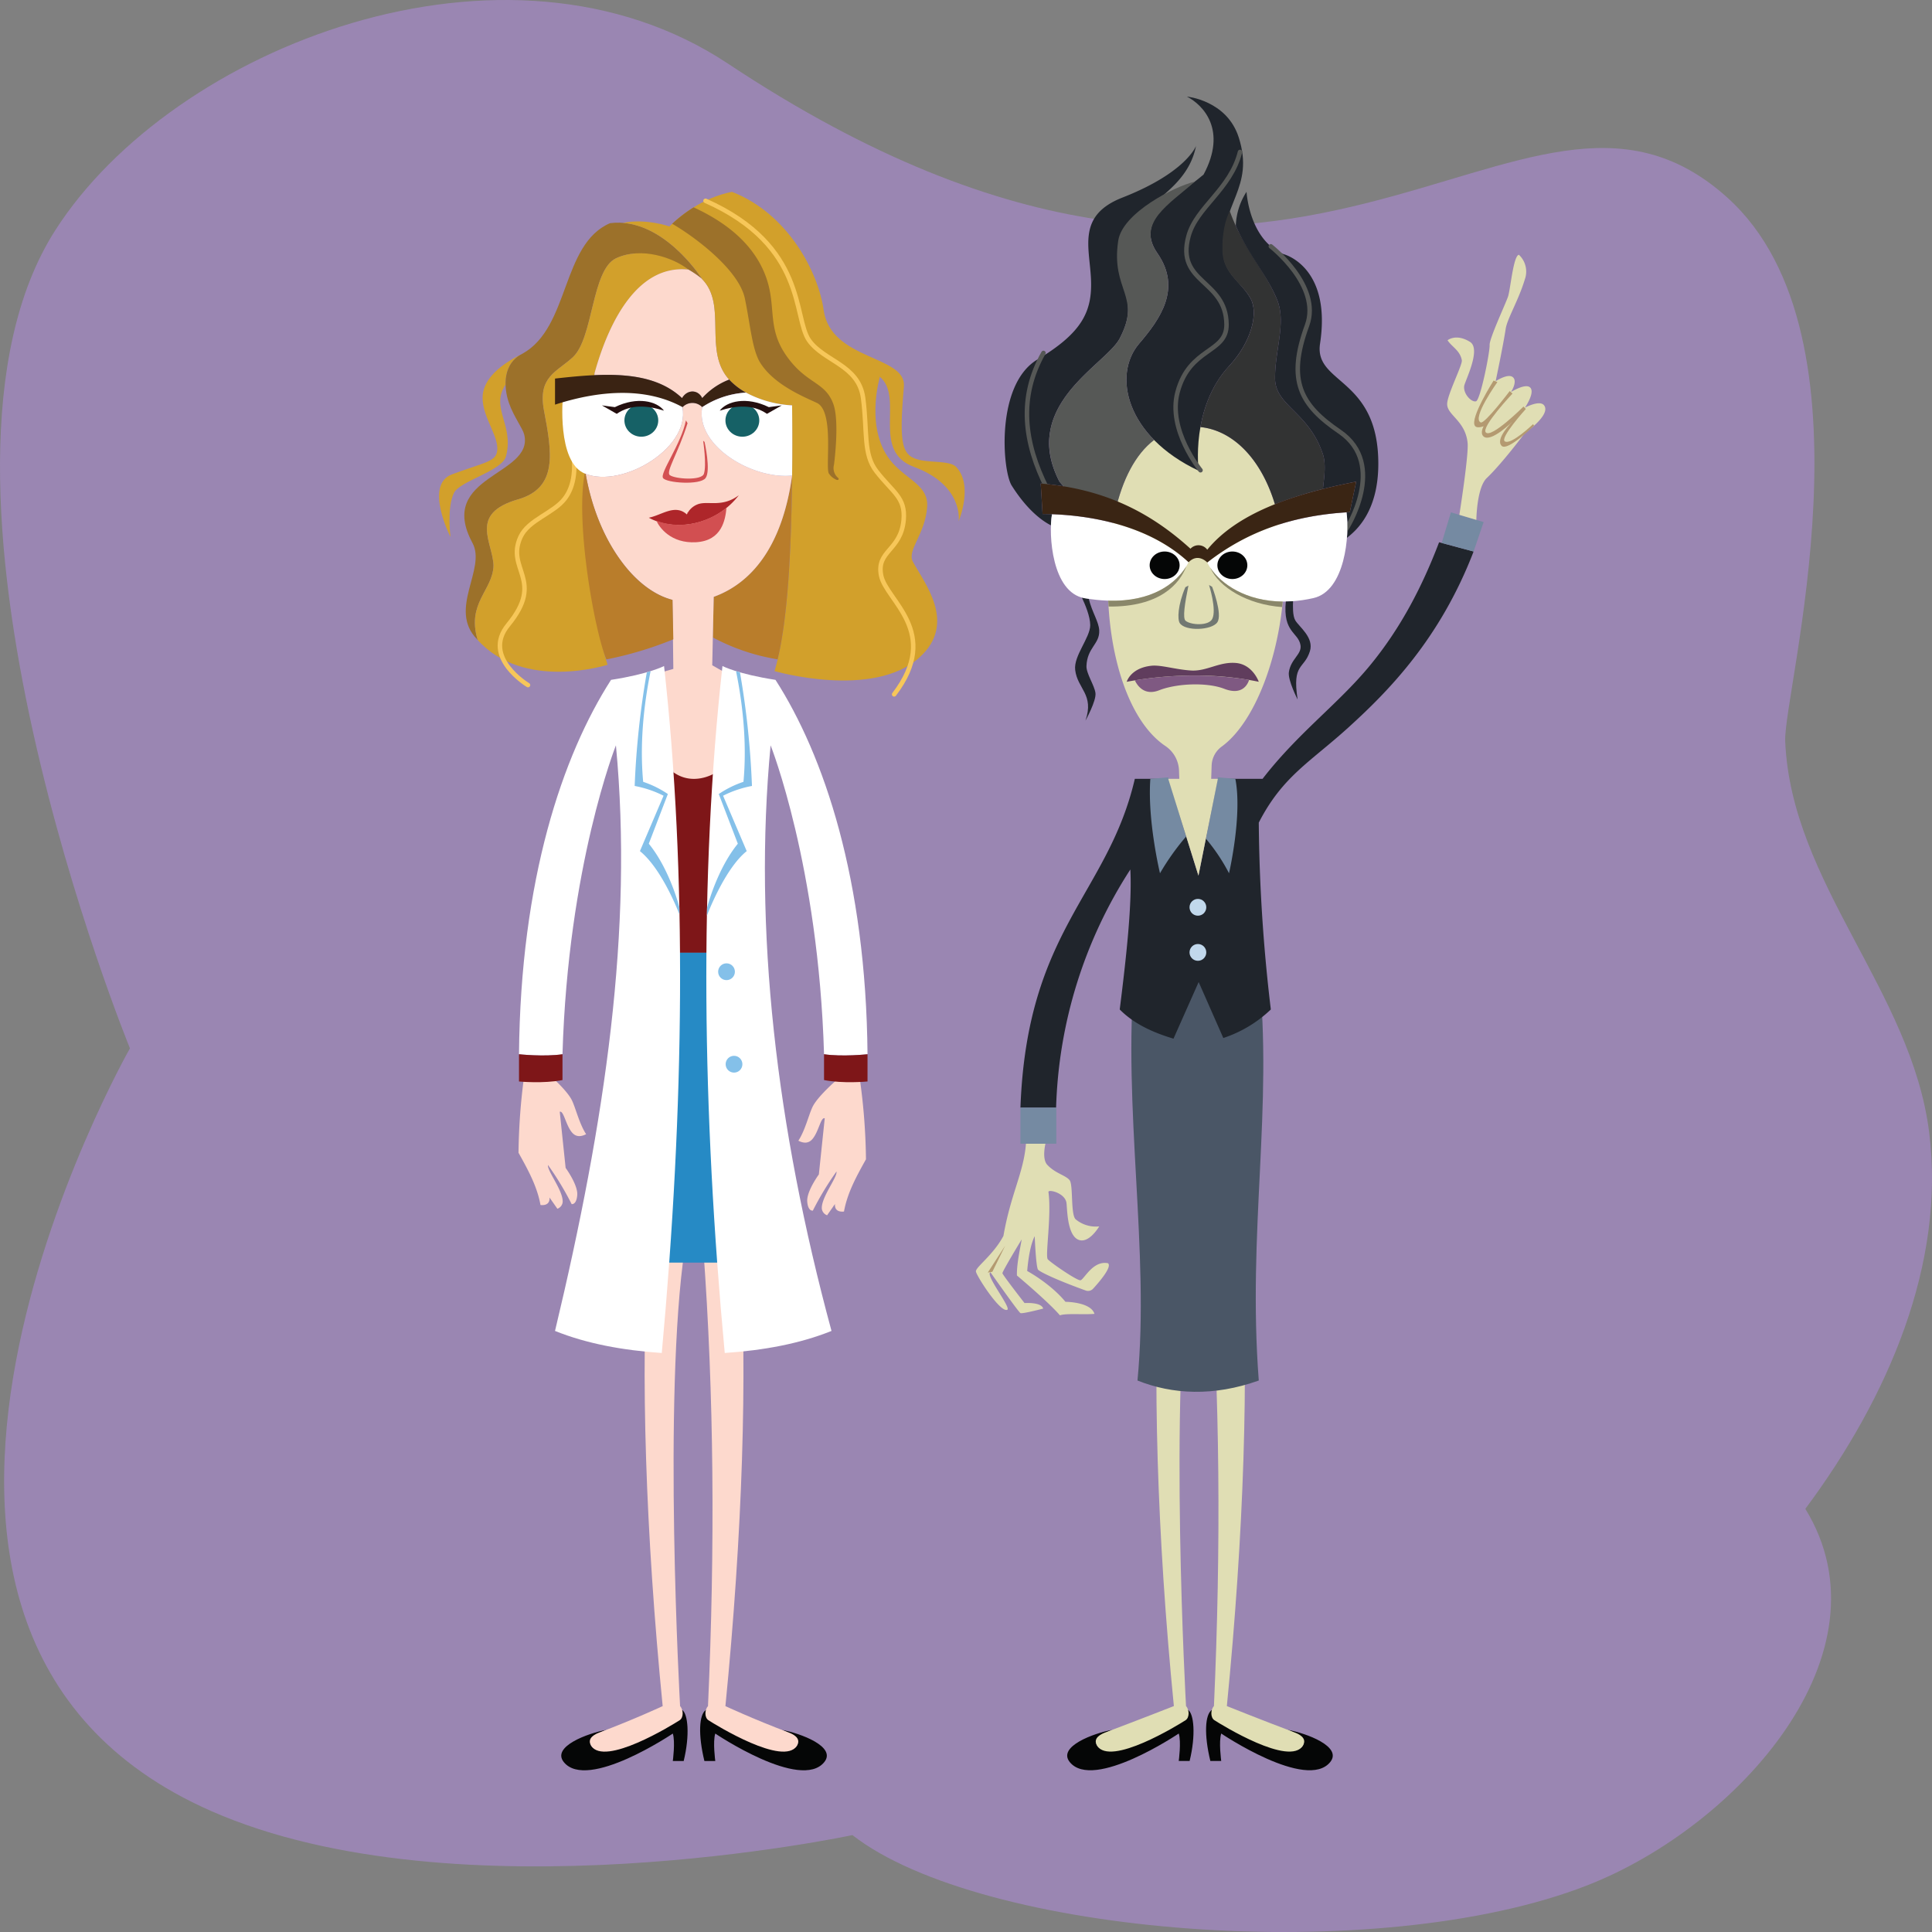 <?xml version="1.0" encoding="UTF-8"?> <svg xmlns="http://www.w3.org/2000/svg" xmlns:xlink="http://www.w3.org/1999/xlink" width="600" height="600" viewBox="0 0 600 600"><rect x="0" y="0" width="600" height="600" fill="#808080" stroke="none"/><defs><symbol id="Anita-2" data-name="Anita" viewBox="0 0 175.149 524.845"><path d="M81.015,504.786s-26,18.996-30.352,11.839c-1.573-2.587,4.298-4.933,5.025-5.213-6.109,1.111-18.307,5.554-14.109,10.715,7.851,9.652,36.312-9.5,36.312-9.5.875,2.688,0,9.125,0,9.125h3.625C83.638,513.046,82.925,506.069,81.015,504.786Z" fill="#050606"></path><path d="M80.318,503.502s-5.803-103,1.574-152.25l-12.25,1.25c-2.545,40.248-.803,93.607,4.873,151,0,0-9.561,4.438-21.035,8.75-1.217.457-4.39,1.786-2.817,4.373,4.352,7.158,27.193-6.943,29.491-8.417C81.513,507.335,81.469,504.745,80.318,503.502Z" fill="#fdd9cd"></path><path d="M88.92,504.786s26,18.996,30.352,11.839c1.573-2.587-4.298-4.933-5.025-5.213,6.109,1.111,18.307,5.554,14.109,10.715-7.851,9.652-36.312-9.5-36.312-9.5-.875,2.688,0,9.125,0,9.125h-3.625C86.296,513.046,86.615,506.301,88.92,504.786Z" fill="#050606"></path><path d="M89.617,503.502c2.373-52.747,2.012-103.61-1.574-152.25l12.25,1.25c2.545,40.248.803,93.607-4.873,151,0,0,9.561,4.438,21.035,8.75,1.217.457,4.39,1.786,2.817,4.373-4.352,7.158-27.193-6.943-29.491-8.417C88.421,507.335,88.465,504.745,89.617,503.502Z" fill="#fdd9cd"></path><path d="M132.271,295.503s-6.171,5.332-7.824,8.764c-1.254,2.604-2.472,7.818-4.722,11.234,2.118,1.08,3.581.718,4.669-.527,2.102-2.406,2.805-7.425,4.122-6.931L126.558,326.71s-4.125,5.625-3.875,9,1.872,3.039,1.872,3.039a98.734,98.734,0,0,1,7.878-12.998c.359,1.889-5.156,8.618-4.885,12.368a2.658,2.658,0,0,0,1.76,2.174l2.625-3.75c-.251,3.071,3,2.5,3,2.5,1.134-6.281,4.234-11.824,7.326-17.37a205.902,205.902,0,0,0-1.909-25.706Z" fill="#fdd9cd"></path><path d="M36.464,293.336s6.171,5.332,7.824,8.764c1.254,2.604,2.472,7.818,4.722,11.234-2.118,1.08-3.581.718-4.669-.527-2.102-2.406-2.805-7.425-4.122-6.931L42.177,324.543s4.125,5.625,3.875,9-1.872,3.039-1.872,3.039A98.736,98.736,0,0,0,36.302,323.585c-.359,1.889,5.156,8.618,4.885,12.368a2.658,2.658,0,0,1-1.76,2.174l-2.625-3.75c.251,3.071-3,2.5-3,2.5-1.134-6.281-4.234-11.824-7.326-17.37A205.901,205.901,0,0,1,28.385,293.801Z" fill="#fdd9cd"></path><rect x="74.515" y="193.002" width="19.377" height="60" fill="#7e1618"></rect><rect x="74.515" y="253.002" width="19.377" height="103.031" fill="#268ac5"></rect><path d="M22.308,87.918C25.093,77.435,16.94,71.94,22.174,64.058c-.071-4.146,1.391-8.15,5.569-10.218-9.35,4.583-13.201,9.638-13.237,14.58-.052,7.003,6.298,13.78,4.636,18.666-.946,2.784-5.537,3.368-14.87,6.868s-.464,20.798-.464,20.798S2.547,104.941,4.975,100.085C6.975,96.085,21.002,92.836,22.308,87.918Z" fill="#d2a02b"></path><path d="M56.975,10.418C40.647,17.416,43.642,45.085,27.743,53.84c-6.333,3.135-6.448,10.714-4.399,16.501,1.597,4.51,4.538,8.264,5.048,10.411,3.25,13.667-29.417,13.5-17.25,36,4.691,8.675-8.25,22,1.5,32,.077.087.16.164.237.25-3.785-12.276,5.096-16.583,5.263-24.75-.167-7.667-8.403-17.236,8.167-22,13.333-3.833,11.333-15.5,8.667-29.5-2.172-11.401,4.333-12.833,9.667-17.833,6.793-6.368,6.167-29,14.333-32.833,12.132-5.695,27.629,5.896,28.546,6.8.112.096.173.15.173.15S74.558,8.168,56.975,10.418Z" fill="#9c712a"></path><path d="M87.693,29.035s-.051-.045-.129-.113C87.642,28.99,87.693,29.035,87.693,29.035Z" fill="#fdd9cd"></path><path d="M87.632,28.941l-.03-.047Z" fill="#fdd9cd"></path><path d="M87.693,29.035l-.021-.032Z" fill="#fdd9cd"></path><path d="M87.236,28.349l.009.013Z" fill="#fdd9cd"></path><path d="M58.975,22.085c-8.167,3.833-7.541,26.465-14.333,32.833-5.333,5-11.838,6.433-9.667,17.833,2.667,14,4.667,25.667-8.667,29.5-16.57,4.764-8.333,14.333-8.167,22-.167,8.167-9.048,12.474-5.263,24.75-.078-.086-.16-.162-.237-.25,15.5,17.5,43.5,8.5,43.5,8.5-8.25-27.5-10.3-60.331-4.25-97.25C57.148,41.3,67.134,24.227,83.105,25.861,78.142,21.918,67.401,18.13,58.975,22.085Z" fill="#d2a02b"></path><path d="M87.521,28.885l-0-0a32.658,32.658,0,0,0-4.416-3.024C66.951,24.127,57.101,41.471,51.892,60.002c-.053.321-.093.636-.145.956,11.459-.521,21.914.752,29.228,7.627,1.729-2.958,5.323-2.896,6.718,0a23.4,23.4,0,0,1,8.989-6.16C87.917,52.852,96.242,37.479,87.521,28.885Z" fill="#fdd9cd"></path><path d="M172.243,91.403c-1.868-1.91-7.976-1.436-11.601-2.151-6.368-1.257-7.5-4.572-5.75-24.5.92-10.472-24.378-8.552-26.75-25.5C126.403,26.829,116.349,7.25,97.599,0,87.601,1.964,80.179,8.133,76.75,11.502c0,0-7.784-2.748-15.517-1.179,15.402,1.164,26.461,18.713,26.461,18.713s-.061-.055-.172-.15c8.82,8.692.193,24.321,9.454,33.866,7.73,7.968,20.667,8.25,20.667,8.25.475,51.03-1.852,74.813-5.842,88.356,0,0,32.812,9.481,48.342-4.606,12.531-11.367,1.594-24.619-2.25-31.75-2.075-3.85,4.091-9.024,4.75-18.25.5-7-6.398-8.864-11.5-14.562-9.625-10.75-4.25-28.688-4.25-28.688,8.25,6.938-3.188,24.75,11.5,30,16.528,6.182,14.75,18,14.75,18S178.207,97.499,172.243,91.403Z" fill="#d2a02b"></path><path d="M116.538,127.163c.579-9.071.959-19.82,1.099-32.578-.012.005-.026.007-.038.012-3.348,23.753-13.785,35.629-26.079,40.063l-.29,13.499a69.043,69.043,0,0,0,21.604,7.283C114.433,148.702,115.698,139.736,116.538,127.163Z" fill="#b97d2b"></path><path d="M44.142,83.252c2.172,10.206.112,15.65-2.25,18.75-3.711,4.87-12.118,7.025-14.75,12.75-5,10.875,8.25,14.25-4.125,29.25-8.867,10.748,6.625,20,6.625,20" fill="none" stroke="#f7c759" stroke-linecap="round" stroke-miterlimit="10" stroke-width="1.5"></path><path d="M41.267,68.002S39.166,89.754,48.526,93.657c12.733,5.31,36.741-9.362,32.241-23.281C64.517,59.877,41.267,68.002,41.267,68.002Z" fill="#fff"></path><path d="M117.639,94.332C104.38,95.673,85.393,84.422,87.693,71.585a4.516,4.516,0,0,0-6.552,0,8.859,8.859,0,0,1,.118,1.173c.002.019.001.038.003.057.024.252.029.503.036.755.005.173.014.346.011.519-.004.233-.022.465-.04.697-.014.176-.026.352-.048.528-.032.266-.078.53-.128.794-.022.114-.043.228-.068.342C78.512,88.035,59.78,97.984,48.854,93.775,52.975,117.002,65.688,132.592,77.785,135.678l.279,22.948-5.586,1.585,5.64,32.79c6.544,4.646,13.454.453,13.454.453l3.719-33.624L91.031,157.424l.49-22.764C103.86,130.209,114.332,118.265,117.639,94.332Z" fill="#fdd9cd"></path><path d="M77.785,135.678c-6.031-1.538-12.145-6.016-17.338-13.241-5.253-7.193-9.506-16.937-11.585-28.618l-.01-.045c-.075-.029-.154-.052-.229-.082-.061-.021-.098-.035-.098-.035-3.121,16.821,3.312,52.478,7.226,61.818a121.795,121.795,0,0,0,22.312-6.684Z" fill="#b97d2b"></path><path d="M96.975,62.752c-.104-.107-.194-.219-.293-.327A23.4,23.4,0,0,0,87.693,68.585c-1.395-2.896-4.989-2.958-6.718,0-10.038-9.436-25.983-8.329-42.333-6.5v8.667c16.11-5.172,30.875-5.5,42.5.833a4.536,4.536,0,0,1,6.552,0A29.092,29.092,0,0,1,102.246,66.756l-.01-.011A23.019,23.019,0,0,1,96.975,62.752Z" fill="#3a2313"></path><path d="M117.642,71.002a36.949,36.949,0,0,1-15.518-4.324c.037.021.074.046.111.067l.01.011A30.064,30.064,0,0,0,87.693,71.585C85.393,84.422,104.38,95.673,117.639,94.332,117.716,87.194,117.72,79.445,117.642,71.002Z" fill="#fff"></path><ellipse cx="67.404" cy="76.002" rx="5.638" ry="5.417" fill="#166166"></ellipse><path d="M54.267,71.002l4.938,2.812c4.688-3.229,10.188-2.812,15.75-1.062-2.375-3.137-8.896-4.812-16.375-1.167Z" fill="#230e0e"></path><ellipse cx="101.066" cy="76.002" rx="5.638" ry="5.417" fill="#166166"></ellipse><path d="M114.204,71.002l-4.938,2.812c-4.688-3.229-10.188-2.812-15.75-1.062,2.375-3.137,8.896-4.812,16.375-1.167Z" fill="#230e0e"></path><path d="M88.002,82.752l.473.417s2.167,9.554.333,12-13.027,1.629-14.167,0C73.475,93.502,80.699,83.842,82.264,76.002l.542.926C79.718,86.792,75.46,93.119,76.892,94.191c1.75,1.311,10.578,1.907,11.361-.439C89.225,90.835,88.002,82.752,88.002,82.752Z" fill="#d35052"></path><path d="M99.892,100.877c-7.625,9.92-21.137,12.32-30,7.475,4.34-.855,8.741-4.674,12.688-1.084a6.442,6.442,0,0,1,3.572-3.362C89.513,102.595,94.239,105.114,99.892,100.877Z" fill="#ae262a"></path><g><path d="M82.978,106.659l-.343.071c.076.072.156.128.23.208C82.865,106.938,82.901,106.832,82.978,106.659Z" fill="#d24f51"></path><path d="M72.429,109.33c.9,2.171,4.784,7.657,13.212,7.171,8.688-.5,9.75-7.562,10.141-11.441C88.474,110.766,79.453,112.098,72.429,109.33Z" fill="#d24f51"></path></g><path d="M74.975,157.668c7.66,68.833,6.797,146.333-.76,228.417-12.979-.884-25.007-3.091-35.573-7.333C55.396,308.901,64.748,245.239,58.936,184.031c0,0-15.961,40.054-17.806,102.721-6.118.904-14.488,0-14.488,0,.502-58.047,14.488-99.333,30.667-124.485C69.892,160.335,74.975,157.668,74.975,157.668Z" fill="#fff"></path><path d="M26.642,286.752v9.057s8.19.779,14.488-.48v-8.578C35.011,287.655,26.642,286.752,26.642,286.752Z" fill="#7e1618"></path><path d="M94.439,157.668c-7.797,69.833-6.746,148.333.76,228.417,12.979-.884,25.007-3.091,35.573-7.333-18.381-67.75-26.107-133.512-20.294-194.721,0,0,15.961,40.054,17.806,102.721,6.118.904,14.488,0,14.488,0-.502-58.047-14.488-99.333-30.667-124.485C99.522,160.335,94.439,157.668,94.439,157.668Z" fill="#fff"></path><path d="M142.772,286.752v9.057s-8.19.779-14.488-.48v-8.578C134.403,287.655,142.772,286.752,142.772,286.752Z" fill="#7e1618"></path><path d="M69.238,159.735l1.258-.377c-2.359,11.521-3.639,24.46-2.479,36.81a33.676,33.676,0,0,1,8.225,4.059l-6.35,16.524c7.083,8.667,10.189,21.172,10.189,21.172v2.278S74.433,225.21,66.933,219.21l7.875-18.417a35.802,35.802,0,0,0-9.625-3.25A282.582,282.582,0,0,1,69.238,159.735Z" fill="#84c0e9"></path><path d="M100.267,159.751l-1.312-.393c2.359,11.521,3.639,24.46,2.479,36.81a33.676,33.676,0,0,0-8.225,4.059l6.35,16.524c-7.083,8.667-10.254,21.308-10.254,21.308l-.053,2.636S95.017,225.21,102.517,219.21l-7.875-18.417a35.802,35.802,0,0,1,9.625-3.25A282.948,282.948,0,0,0,100.267,159.751Z" fill="#84c0e9"></path><path d="M129.892,93.657a5.592,5.592,0,0,0,2.582,2.102c.401.178.989-.143.517-.631a4.236,4.236,0,0,1-1.395-4.368c.611-4.777,1.547-15.342-.203-20.175-2.735-7.555-8.791-6.516-15.475-15.833-7.435-10.363-2.674-17.649-8.108-29.167-2.839-6.017-8.813-13.937-22.983-20.43a47.202,47.202,0,0,0-7.145,5.462c7.011,4.005,22.211,15.124,24.233,24.894,1.843,8.908,2.429,17.16,5.189,21.45,4.69,7.29,14.469,11.188,18.79,13.217C131.776,72.943,128.642,91.563,129.892,93.657Z" fill="#9c712a"></path><path d="M88.793,2.977c33.947,15.08,29.11,38.873,34.516,46.441,5,7,16.538,8.138,18,19.167,1.464,11.04-.052,18.556,4.417,24.322,5.5,7.097,9.75,8.678,9.083,16.178-.915,10.29-9.167,10.167-7.5,18.5s20.167,18.833,4.333,39.5" fill="none" stroke="#f7c759" stroke-linecap="round" stroke-miterlimit="10" stroke-width="1.5"></path><circle cx="95.789" cy="259.315" r="2.792" fill="#84c0e9"></circle><circle cx="98.289" cy="290.065" r="2.792" fill="#84c0e9"></circle></symbol><symbol id="Carbonita-2" data-name="Carbonita" viewBox="0 0 189.732 556.502"><g><path d="M70.71,536.442S44.71,555.439,40.358,548.281c-1.573-2.587,4.298-4.933,5.025-5.213-6.109,1.111-18.307,5.554-14.109,10.715,7.851,9.652,36.312-9.5,36.312-9.5.875,2.688,0,9.125,0,9.125h3.625C73.333,544.702,72.62,537.725,70.71,536.442Z" fill="#050606"></path><path d="M70.013,535.158s-5.803-103,1.574-152.25l-10.25,1.25c-2.545,40.248-1.053,93.607,4.623,151,0,0-11.311,4.438-22.785,8.75-1.217.457-4.39,1.786-2.817,4.373,4.352,7.158,27.193-6.943,29.491-8.417C71.208,538.992,71.164,536.401,70.013,535.158Z" fill="#e0deb4"></path><path d="M78.615,536.442s26,18.996,30.352,11.839c1.573-2.587-4.298-4.933-5.025-5.213,6.109,1.111,18.307,5.554,14.109,10.715-7.851,9.652-36.312-9.5-36.312-9.5-.875,2.688,0,9.125,0,9.125h-3.625C75.992,544.702,76.31,537.958,78.615,536.442Z" fill="#050606"></path><path d="M79.312,535.158c2.373-52.747,2.012-103.61-1.574-152.25l10.75,1.25c2.545,40.248.803,93.607-4.873,151,0,0,11.061,4.438,22.535,8.75,1.217.457,4.39,1.786,2.817,4.373-4.352,7.158-27.193-6.943-29.491-8.417C78.117,538.992,78.161,536.401,79.312,535.158Z" fill="#e0deb4"></path><path d="M52.833,290.972c-3.997,45.202,5.132,92.936,1.003,135.936,11.612,4.629,25.326,5.371,40.417,0-3.812-49.815,4.833-90.734,0-135.936Z" fill="#4a5666"></path><path d="M154.337,148.189c-5.487,14.366-12.616,28.368-23.14,41.085-10.575,12.779-23.86,22.301-35.685,37.574H80.622l-6.472,32.186-10.066-32.186H52.955C43.962,265.408,17.003,276.908,14.837,336.174H26.718a153.667,153.667,0,0,1,24.74-79.189c.586,11.345-1.256,28.426-3.54,46.548,4.701,4.755,10.975,7.632,17.919,9.708l8.383-18.833L82.439,313.023A41.875,41.875,0,0,0,98.271,303.533a556.263,556.263,0,0,1-4.018-62.125c7.98-15.5,17.083-20.051,29.952-31.72,13.407-12.157,30.465-29.447,41.631-58.432Z" fill="#20252c"></path><g><path d="M64.083,226.348l-5.96.5c-1.016,13.894,3.213,31.394,3.213,31.394a82.509,82.509,0,0,1,8.733-12.251Z" fill="#758aa2"></path><path d="M80.622,226.348,76.622,246.738a62.061,62.061,0,0,1,7.715,11.504s4.5-19.333,2.107-31.394Z" fill="#758aa2"></path></g><rect x="14.837" y="336.174" width="11.958" height="12" fill="#758aa2"></rect><polygon points="158.277 138.237 155.196 148.418 165.837 151.256 169.184 141.471 158.277 138.237" fill="#758aa2"></polygon><path d="M180.92,52.586a7.624,7.624,0,0,1,2.003,8.144c-2.136,7.076-5.902,13.119-6.408,16.555-.774,5.246-3.338,17.356-3.338,17.356s4.182-2.775,5.784-1.306-.681,4.911-.681,4.911,5.044-3.197,6.512-1.398-1.869,6.605-1.869,6.605,5.106-2.826,6.49-.668c2.055,3.204-6.49,9.079-6.49,9.079s-7.61,10.147-12.683,14.953c-3.391,3.212-3.485,13.933-3.485,13.933l-5.666-1.68s3.182-19.985,2.743-24.002c-.801-7.327-6.787-9.124-6.809-12.817-.018-3.071,5.174-13.095,4.893-14.591-.62-3.299-3.291-4.385-4.759-6.637,0,0,2.818-2.357,7.477.534,3.872,2.403-1.764,13.168-1.942,14.723-.302,2.635,2.476,5.437,3.945,5.037s4.673-16.555,4.539-18.691,5.34-13.751,6.141-16.155S179.051,52.987,180.92,52.586Z" fill="#e0deb4"></path><path d="M172.499,94.426l1.259.503s-8.655,12.065-5.546,13.416c1.317.573,9.658-10.437,9.658-10.437l.923.839s-10.495,11.111-8.894,12.911c1.857,2.086,12.568-8.6,12.568-8.6l.772.808s-8.841,9.73-6.966,10.792c2.14,1.213,9.375-5.75,9.375-5.75l.342.512s-8.852,8.615-10.779,6.738c-2.375-2.312,3.528-8.038,3.528-8.038s-7.091,6.975-9.555,4.913c-1.349-1.129,0-3.438,0-3.438s-2.212.897-2.91-.125C164.524,106.908,172.499,94.426,172.499,94.426Z" fill="#b49a71"></path><path d="M16.67,348.174h6.5s-1.246,4.984.583,6.984c2.667,2.917,6.352,3.552,7.518,5.218s.254,11.432,1.982,12.948a10.508,10.508,0,0,0,7.833,2.333s-3.583,6.167-7.167,4.333-3.485-10.397-3.75-12.167c-.5-3.333-6.144-4.618-6-3.583,1.083,7.792-1.146,21.263-.23,22.347s9.73,7.153,10.896,6.987,4.083-6.667,9.167-5.667c1.474,1.154-2.869,6.202-4.953,8.471a2.293,2.293,0,0,1-2.472.601c-10.276-3.716-15.17-6.188-15.857-6.906-.718-.75-1.135-11.167-1.135-11.167-1.285,2.619-2.07,6.613-2.5,11.583,0,0,7.75,4.167,12.75,10.25,0,0,8.417,0,9.667,4-3.417.333-9.667-.25-11.5.5-3.929-4.565-14.333-13.25-14.333-13.25-.13-3.837,1.167-9.417,1.583-12,0,0-6.5,10.667-6.417,11.25s7.364,9.915,7.364,9.915,5.576-.415,6.219,1.835c0,0-6.917,1.825-7.583,1.496s-10-13.579-10-13.579c-1.917.833,7.114,11.919,5.583,12.5-2.417.917-10.25-11.333-10.417-12.75s5.75-5.417,9.167-11.833C11.587,364.908,15.934,357.777,16.67,348.174Z" fill="#e0deb4"></path><polygon points="3.947 391.022 5.476 390.752 9.753 382.075 3.947 391.022" fill="#b49a71"></polygon><circle cx="73.97" cy="269.56" r="2.792" fill="#c1d8ec"></circle><circle cx="73.97" cy="284.56" r="2.792" fill="#c1d8ec"></circle></g><path d="M102.712,158.033c0-29.984-13.943-48.274-30.063-48.274-19.479,0-28.687,22.415-28.687,52.399,0,23.764,7.054,45.733,19.25,53.827a10.253,10.253,0,0,1,4.46,8.003l.095,2.859H64.083l10.066,32.186,6.472-32.186H78.392l.158-4.504a8.132,8.132,0,0,1,3.404-6.264C93.868,207.384,102.712,182.295,102.712,158.033Z" fill="#e0deb4"></path><path d="M37.605,166.999c-.461-.068-.921-.135-1.393-.216-.312-.053-.614-.124-.91-.205,1.056,2.209,2.785,6.268,2.785,9.164,0,4.167-5.571,10.2-5.01,14.893.76,6.357,6.426,8.107,3.426,16.857,0,0,3.667-6.583,3.333-9.167s-3.097-6.489-3-9c.238-6.167,4.458-7.255,4.25-11.833C40.956,174.604,38.714,171.495,37.605,166.999Z" fill="#20252c"></path><path d="M78.712,162.996l-1.033-.603s2.621,8.221,1.071,11.283c-1.21,2.391-7.125,2.057-8.875.625-1.038-.849-.297-5.7.94-11.724l-1.028.564c-2.546,5.929-2.672,10.681-1.871,11.91,1.834,2.812,10.689,2.423,12.522-.25S78.712,162.996,78.712,162.996Z" fill="#727872"></path><path d="M50.253,194.575a124.661,124.661,0,0,1,23.083-2.083A102.605,102.605,0,0,1,94.253,194.575s-2-5.75-7.583-6.25-9.75,2.833-15,2.5-10-1.917-13.167-1.583C51.51,189.978,50.253,194.575,50.253,194.575Z" fill="#603d5d"></path><path d="M73.337,192.492a127.334,127.334,0,0,0-20.382,1.605c.746,1.591,3.073,5.264,8.08,3.309,5.968-2.33,16.001-2.706,21.718-.497,5.989,2.314,7.808-1.483,8.274-2.954A113.279,113.279,0,0,0,73.337,192.492Z" fill="#7f5982"></path><path d="M74.22,124.394s-2.789-20.905,10.169-34.838c7.271-7.818,9.866-17.435,7.145-22.39-2.929-5.331-8.75-8.184-9.166-15.098-.994-16.525,10.628-21.588,5.205-38.505C83.614,1.21,70.316,0,70.316,0c5.354,2.742,13.521,11.075,5.545,25.925C66.561,33.729,52.614,40.836,60.462,52.068c8.248,11.805.846,22.006-6.073,30.071C45.496,92.505,49.92,112.967,74.22,124.394Z" fill="#20252c"></path><g><path d="M21.587,128.658c2.625.213,5.152.525,7.597.922q-.667-.737-1.347-1.547c-3.298-6.399-3.989-11.931-3.095-16.766C27.342,96.206,44.475,87.012,47.918,80.408c7.419-14.231-2.524-15.751,0-32.5.877-5.823,8.085-10.928,14.688-15.261,4.837-4.116,9.299-8.958,10.731-16.239,0,0-3.213,8.833-24.52,17.167-15.128,5.917-10.98,16.331-10.48,26.999S35.605,78.419,20.503,87.408c-14,8.333-11.7,36.985-8.583,41.917,5.271,8.341,10.329,11.836,13.076,13.232a27.28,27.28,0,0,1,.353-3.702q-1.579-.059-3.137-.072Z" fill="#20252c"></path><path d="M28.401,139.013l0-.001c-.564-.037-1.122-.059-1.683-.087C27.279,138.954,27.838,138.976,28.401,139.013Z" fill="#20252c"></path><path d="M25.349,138.855c.454.017.913.048,1.37.071-.456-.023-.916-.055-1.37-.071Z" fill="#20252c"></path></g><path d="M59.378,114.169C48.541,103.157,47.771,89.854,54.389,82.139c6.919-8.065,14.321-18.266,6.073-30.071C53.381,41.933,64.494,35.799,72.938,28.266,66.211,29.853,48.81,38.672,47.418,47.908c-2.524,16.749,7.919,18.269.5,32.5-4.568,8.762-33.248,22.083-20.081,47.625,7.408,8.832,13.611,10.976,18.54,10.056C48.812,127.345,53.116,118.945,59.378,114.169Z" fill="#565856"></path><path d="M115.67,119.075c-4.667-14.333-16-16.167-16-25.5s3.712-18.399.765-25.833c-3.765-9.5-11.332-17.109-15.822-29.609,0,0-2.715,4.281-2.444,13.359.226,7.572,6.435,10.344,9.364,15.675,2.722,4.954.126,14.571-7.145,22.389C78.609,95.771,75.964,103.369,74.805,109.882c10.69,1.096,20.159,10.314,24.827,25.673a125.627,125.627,0,0,1,15.991-5.077C115.975,127.262,116.741,122.364,115.67,119.075Z" fill="#323333"></path><g><path d="M112.709,139.469l.004.006q1.263-.214,2.562-.399C114.41,139.199,113.55,139.326,112.709,139.469Z" fill="#20252c"></path><path d="M114.67,82.139c3.908-25.682-12.083-29.731-12.083-29.731-11.559-4.667-12.414-20.752-12.414-20.752a22.087,22.087,0,0,0-3.577,11.302c4.404,10.113,10.585,16.571,13.839,24.783,2.947,7.435-.765,16.5-.765,25.833s11.333,11.167,16,25.5c1.071,3.289.305,8.187-.047,11.403q5.35-1.344,11.088-2.445l-2.125,10.125c-.374.02-.731.055-1.101.078a40.121,40.121,0,0,1,.146,8.472c3.176-2.471,10.454-8.776,10.454-24.634C134.087,93.242,112.613,95.654,114.67,82.139Z" fill="#20252c"></path><path d="M115.31,139.071q3.917-.557,8.173-.834Q119.221,138.509,115.31,139.071Z" fill="#20252c"></path></g><path d="M88.003,18.408c-3.167,12.5-14.54,18.345-17.167,28-4.296,15.789,12.5,14.333,12.667,29.333.108,9.679-12.327,7.481-16.333,22.593-3.333,12.574,7.667,25.907,7.667,25.907" fill="none" stroke="#565856" stroke-linecap="round" stroke-miterlimit="10" stroke-width="1.5"></path><path d="M22.503,85.242c-8.408,14.784-6.502,29.821,1.167,45" fill="none" stroke="#565856" stroke-linecap="round" stroke-linejoin="round" stroke-width="1.5"></path><path d="M98.271,49.788s16.899,13.12,12.066,26.287c-6.773,18.45-2.096,26.536,10.833,35.333,16.167,11,2.167,32.5,2.167,32.5" fill="none" stroke="#565856" stroke-linecap="round" stroke-miterlimit="10" stroke-width="1.5"></path><path d="M70.868,154.827c-11.925-11.02-29.489-15.375-45.519-15.973-1.212,6.785-.019,26.075,10.863,27.929C57.425,170.397,67.411,161.659,70.868,154.827Z" fill="#fff"></path><path d="M70.124,156.156l-0-0c-3.461,5.635-11.332,11.905-26.032,11.441q.045.989.107,1.97C61.253,169.737,67.877,162.075,70.124,156.156Z" fill="#8a876a"></path><path d="M77.087,154.908c3.489,7.098,15.75,16.25,35.358,11.842,10.634-2.39,12.126-21.066,11.041-28.514C102.892,139.549,88.538,146.028,77.087,154.908Z" fill="#fff"></path><path d="M102.046,169.737c.069-.612.13-1.226.188-1.841-12.305-.085-20.532-5.864-24.12-11.229l-.001.001C80.962,163.202,90.548,168.923,102.046,169.737Z" fill="#8a876a"></path><ellipse cx="62.884" cy="155.834" rx="4.993" ry="4.577" fill="#050606"></ellipse><ellipse cx="85.452" cy="155.834" rx="4.993" ry="4.577" fill="#050606"></ellipse><path d="M21.587,128.658l.625,10.125c16.875.125,35.948,4.235,48.656,16.043,3.188-3.25,6.219.082,6.219.082,11.657-9.04,26.306-15.604,47.5-16.75l2.125-10.125c-21.86,4.205-39.935,10.785-49.625,22.625a3.643,3.643,0,0,0-5.595-.321C58.54,138.608,43.259,130.419,21.587,128.658Z" fill="#3a2514"></path><path d="M105.674,167.777c-.819.063-1.621.098-2.408.113-1.032,10.339,4.138,10.17,4.887,14.494.529,3.059-3.27,4.588-3.876,9.041-.36,2.645,2.924,9.053,2.924,9.053-1.905-12.203,2.171-9.937,4.093-16.081,1.415-4.523-3.574-8.073-4.873-10.237C105.492,172.61,105.623,169.264,105.674,167.777Z" fill="#20252c"></path></symbol></defs><title>character-carbonita-full</title><g id="Carbonita"><path d="M599.125,351.689c-5.5-43.9-42.907-77.532-44.713-121.532-.622-15.15,30.027-125.568-17.97-168.796C471.503,2.873,405,138.533,226.061,19.753,157.19-25.964,53.614,14.524,17.169,71.512c-49.276,77.051,23.186,254.062,23.186,254.062S-62.492,506.063,65.538,562.414c76.615,33.721,199.155,7.493,199.194,7.491,39.755,31,162.918,41.208,228.376,15.539,46.557-18.258,95.016-72.113,67.553-116.863C586.525,433.871,604.217,392.332,599.125,351.689Z" fill="#9a86b2"></path><g><use width="175.149" height="524.845" transform="translate(136.352 59.58) scale(0.932 0.934)" xlink:href="#Anita-2"></use><use width="189.732" height="556.502" transform="translate(303.081 30) scale(0.932 0.934)" xlink:href="#Carbonita-2"></use></g></g></svg> 